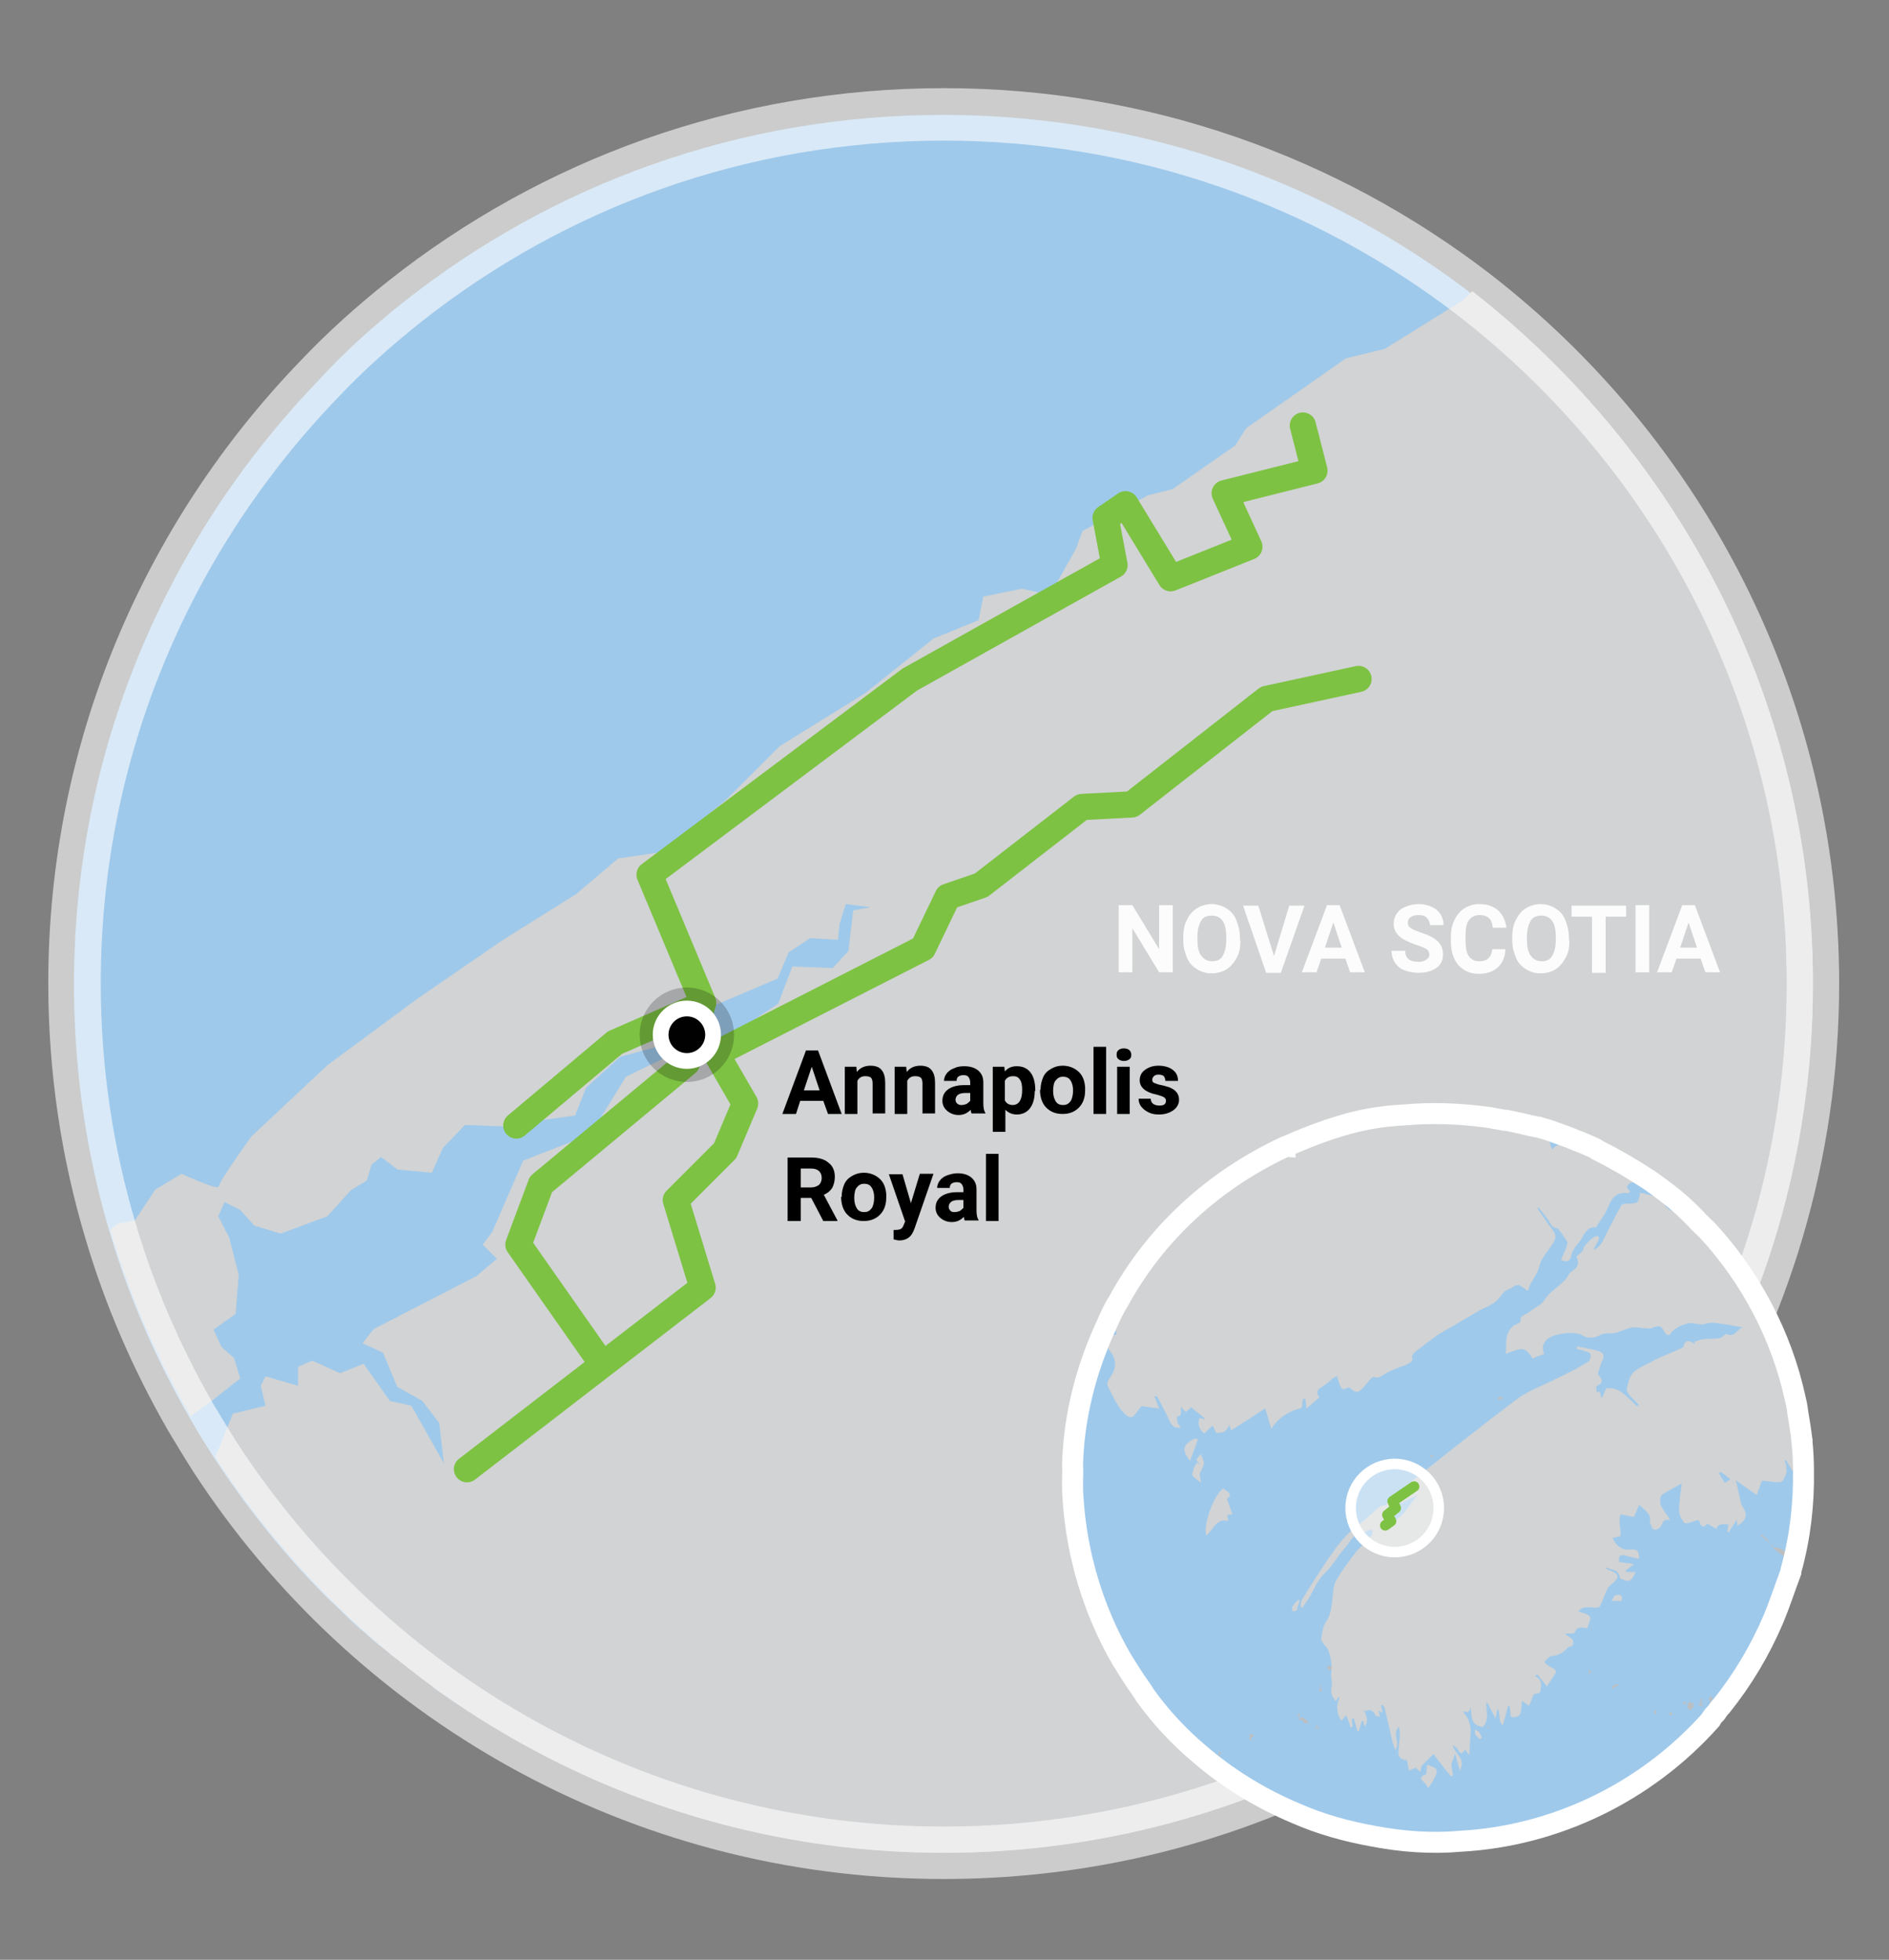 <?xml version="1.0" encoding="utf-8"?>
<!-- Generator: Adobe Illustrator 25.2.0, SVG Export Plug-In . SVG Version: 6.00 Build 0)  -->
<svg version="1.1" id="Layer_1" xmlns="http://www.w3.org/2000/svg" xmlns:xlink="http://www.w3.org/1999/xlink" x="0px" y="0px"
	 viewBox="0 0 360 373.5" enable-background="new 0 0 360 373.5" xml:space="preserve">
<rect x="0" y="0" width="360" height="373.5" fill="#808080" stroke="none"/>
<path fill="#9FC9EB" d="M345.5,187.5c0,65.1-37.6,121.4-92.3,148.5c-11.9,5.9-24.6,10.4-37.9,13.3c-11.5,2.5-23.3,3.8-35.5,3.8
	c-17.6,0-34.5-2.8-50.4-7.9c-10.2-3.2-19.9-7.4-29.2-12.5c-2.3-1.2-4.4-2.5-6.6-3.8c-0.9-0.6-2-1.2-2.9-1.8
	c-0.8-0.5-1.7-1.1-2.6-1.7c-0.2-0.1-0.4-0.3-0.6-0.4c-0.8-0.5-1.7-1.1-2.5-1.7l0,0c-0.9-0.6-1.9-1.2-2.7-2c0,0-0.1,0-0.1-0.1
	c-0.8-0.6-1.7-1.2-2.5-1.9c-0.2-0.2-0.4-0.3-0.6-0.5c-0.6-0.5-1.2-0.9-1.9-1.4c-0.6-0.5-1.3-1-2-1.5c-0.4-0.3-0.8-0.6-1.1-0.9
	c-0.6-0.5-1.2-1-1.9-1.5c-0.5-0.4-0.9-0.8-1.4-1.2c-0.3-0.2-0.6-0.5-0.9-0.8c-0.4-0.4-0.8-0.7-1.3-1.1c-1.1-1-2.2-2-3.2-3
	c-0.1-0.1-0.3-0.3-0.4-0.4c-0.5-0.5-1-1-1.5-1.4c-3.8-3.7-7.4-7.6-10.8-11.7c-9.7-11.6-17.9-24.6-24.2-38.6
	c-9.3-20.7-14.4-43.5-14.4-67.7c0-44.7,17.8-85.2,46.6-115.1c5-5.5,10.5-10.4,16.3-15c28.2-22.3,63.8-35.6,102.7-35.6
	C271.3,21.9,345.5,96.1,345.5,187.5z"/>
<path fill="#D1D3D4" d="M345.5,187.5c0,65.1-37.6,121.4-92.3,148.5c-11.9,5.9-24.6,10.4-37.9,13.3c-11.5,2.5-23.3,3.8-35.5,3.8
	c-58.1,0-109.3-30-138.8-75.4l3.4-8.3l6.2-1.5l-0.9-3.8l0.9-1.8l6.2,1.8v-3.6l2.7-1.2l5.3,2.4l4.5-1.8l5,7.1l4.1,0.9l6.2,11
	l-0.9-7.7l-3.2-4.2l-4.8-2.7l-2.7-6.5l-3.9-1.8l2.1-2.7l19.6-10.1l3.9-3.3l-2.7-2.7l1.8-2.4l5.9-13.6l12.8-5l6.8-11l6.8-3.3
	l11.5-3.5l10.7-7.1l2.7-7.1l7.7,0.3l3-3.3l0.9-7.7l3.3-0.6l-4.7-0.6l-1.2,3.8l-0.3,3l-5.3-0.3l-4.1,2.7l-2.1,5l-11.3,4.8l-6.5,1.5
	l-3.3,6.2l-8.9,2.4l-6.5,5.9l-2.1,5.3l-6.5,0.9l-6.2,1.2l-8.3-0.3l-4.2,4.4l-2.1,4.7l-6.5-0.6l-3.2-2.4l-1.8,1.5l-0.9,3l-3,1.8
	l-4.5,5l-8.9,3.3l-5-1.5l-2.7-3l-3-1.5l-1.2,2.7l2.1,4.1l1.8,7.1l-0.6,7.4l-4.2,3l1.5,3.3l2.4,2.1l1.2,3.9l-5.6,4.4l-3.9,2.8
	c-6.4-11.1-11.6-23-15.3-35.5l1.4-1.2l3.3-0.6l3.9-5.9l5-3c0,0,7.1,3.3,7.1,2.4c0-0.9,6.2-9.5,6.2-9.5l14.5-13.6l17.2-12.7l16-11
	l14.2-8.9l8-6.8l8.3-1.2l12.1-9.8l10.4-10.4l16.3-10.1l13-10.4l8.6-3.5l0.9-4.5l7.4-1.5l5.3,1.2l5-8.9l1.2-3.3l12.5-6.8l4.7-1.2
	l11.9-8.3l2.1-3.3l8-5.6l11-7.7l7.4-1.8l14.8-9.2l1.9-1.8C320.1,86.4,345.5,134,345.5,187.5z"/>
<path opacity="0.6" fill="none" stroke="#FFFFFF" stroke-width="10" stroke-miterlimit="10" enable-background="new    " d="
	M345.5,187.5c0,65.1-37.6,121.4-92.3,148.5c-11.9,5.9-24.6,10.4-37.9,13.3c-11.5,2.5-23.3,3.8-35.5,3.8c-58.1,0-109.3-30-138.8-75.4
	c-1.6-2.5-3.1-5-4.6-7.5c-6.4-11.1-11.6-23-15.3-35.5c-4.5-15-6.9-30.9-6.9-47.3c0-44.7,17.8-85.2,46.6-115.1
	c5.1-5.4,10.6-10.3,16.4-14.9c28.2-22.3,63.8-35.6,102.7-35.6c37.9,0,72.9,12.8,100.8,34.2C320.1,86.4,345.5,134,345.5,187.5z"/>
<g>
	
		<polyline fill="none" stroke="#7DC242" stroke-width="5" stroke-linecap="round" stroke-linejoin="round" stroke-miterlimit="10" points="
		89,280 133.9,245.4 128.8,228.7 138.2,219.3 142,210.3 136.5,200.8 175.9,180.7 180.6,170.9 187,168.7 206.2,153.8 215.7,153.3 
		241.4,133.2 258.9,129.4 	"/>
	
		<polyline fill="none" stroke="#7DC242" stroke-width="5" stroke-linecap="round" stroke-linejoin="round" stroke-miterlimit="10" points="
		113.8,258.6 98.8,237.2 103.1,225.7 130.9,202.6 133.9,191.4 117.2,198.7 98.4,214.5 	"/>
	
		<polyline fill="none" stroke="#7DC242" stroke-width="5" stroke-linecap="round" stroke-linejoin="round" stroke-miterlimit="10" points="
		134,191.1 123.8,166.7 173.4,129.5 212.4,107.7 210.7,98.7 214.5,96.1 223.1,110.2 238.1,104.2 233.4,94 250.5,89.7 248.3,81.1 	
		"/>
</g>
<path fill="#9FC9EB" d="M338.9,308c-15.1,35.8-56.3,52.7-92.2,37.6c-8.6-3.6-16-8.7-22.1-14.8c-19.7-19.6-26.8-50-15.3-77.3
	c13.4-31.9,47.7-48.7,80.4-41.2c1,0.2,2.1,0.5,3.1,0.8c2.1,0.5,4,1.3,6.1,2c0.4,0.2,0.6,0.3,1,0.4c0.5,0.2,0.9,0.4,1.4,0.6
	c2.1,0.9,4,1.8,6.1,2.9C339.1,235.8,353.1,274.3,338.9,308z"/>
<path fill="none" d="M208.2,306.2c-0.2-0.5,0.3-1.1,0.8-1.8c0.3,0.9,0.7,1.9,1.1,2.7c-0.2,0.1-0.4,0.2-0.6,0.2s-0.4-0.1-0.6-0.2
	c-0.4-0.1-0.6-0.4-0.6-0.8L208.2,306.2z"/>
<path id="path35_1_" fill-rule="evenodd" clip-rule="evenodd" fill="#BCBEC0" d="M323.5,251.5l0.3,0.1c0.1,0.1,0.4,0.3,0.5,0.3
	l0,0.2c-0.3-0.1-0.8,0-1,0l0-0.2l0.4-0.1l-0.2-0.2L323.5,251.5z"/>
<path id="path41_1_" fill-rule="evenodd" clip-rule="evenodd" fill="#BCBEC0" d="M323.7,258l-0.1-0.2c0.1-0.1,0.5-0.3,0.7-0.3
	l0.2,0.3L323.7,258z"/>
<path id="path79_1_" fill-rule="evenodd" clip-rule="evenodd" fill="#BCBEC0" d="M285.6,266.8l-0.1-0.3l0-0.1l0.4-0.2
	c0.1,0,0.4,0.1,0.5,0.2l-0.1,0.2L285.6,266.8z"/>
<path id="path89_1_" fill-rule="evenodd" clip-rule="evenodd" fill="#BCBEC0" d="M247.3,259.2l-0.1,0.2l-0.2,0.2
	c-0.3,0-0.5,0-0.8-0.1l0-0.2c0.2-0.2,0.5-0.2,0.7-0.2L247.3,259.2z"/>
<path id="path99_1_" fill-rule="evenodd" clip-rule="evenodd" fill="#BCBEC0" d="M272.6,277.7l-0.1-0.1l0.4-0.3l0.2,0.1l0.1,0.3
	C273.2,277.6,272.8,277.8,272.6,277.7z"/>
<path id="path133_1_" fill-rule="evenodd" clip-rule="evenodd" fill="#BCBEC0" d="M326,323.4l0.2,0l0.1,0.1l0,0.2l0.1,0.2l-0.2,0.1
	l0.1,0.4l0.1,0.2l0,0.5l-0.7-0.1l0-0.1l0.2,0l-0.1-0.3l0.2-0.4l0-0.2l-0.3,0l-0.1-0.1C325.7,323.7,325.8,323.4,326,323.4z"/>
<polygon id="polygon135_1_" fill-rule="evenodd" clip-rule="evenodd" fill="#BCBEC0" points="326.9,326.2 326.6,326 326.7,325.9 
	326.7,325.9 326.8,325.7 326.6,325.5 326.7,325.3 326.8,325.4 327.1,325.5 327.3,325.6 327.2,325.9 "/>
<path id="path137_1_" fill-rule="evenodd" clip-rule="evenodd" fill="#BCBEC0" d="M324.6,325.5c-0.1-0.1-0.2-0.4-0.2-0.5l-0.4,0.1
	l-0.2-0.2l-0.1-0.3l0.1-0.1l0.2,0.2l0.1-0.1c-0.1-0.1,0-0.5,0-0.8l0.1-0.1l0.2,0.2l0,0.2l-0.2,0.2c0.1,0.2,0.4,0.9,0.3,1.1
	L324.6,325.5z"/>
<polygon id="polygon139_1_" fill-rule="evenodd" clip-rule="evenodd" fill="#BCBEC0" points="320.7,324.8 320.8,324.6 320.8,324.5 
	321.1,324.3 321.3,324.4 321.3,324.9 321.1,324.7 320.9,324.8 "/>
<path id="path141_1_" fill-rule="evenodd" clip-rule="evenodd" fill="#BCBEC0" d="M322.1,326l-0.2-0.3l-0.2,0l-0.1-0.2l-0.1-0.1
	c0.2-0.1,0.2-0.8,0.3-1l0.3-0.1c0.1,0.2,0.4,0.3,0.6,0.3l0.1,0.1l0,0.1l-0.5,0.1l0.1,0.1c0.1-0.1,0.3,0,0.4,0.1l0,0.2
	C322.5,325.5,322.2,325.8,322.1,326z"/>
<path id="path143_1_" fill-rule="evenodd" clip-rule="evenodd" fill="#BCBEC0" d="M302.9,319l-0.1-0.7l0.2,0
	c0.1,0.1,0.2,0.4,0.1,0.6L302.9,319z"/>
<path id="path145_1_" fill-rule="evenodd" clip-rule="evenodd" fill="#BCBEC0" d="M308.9,321.3l-0.4-0.1c-0.2,0.1-0.6,0.4-0.9,0.4
	l-0.1,0.2l-0.2,0l0-0.6l0.1-0.1l0.2,0.3l0.3-0.4C308.3,321,308.6,321.2,308.9,321.3L308.9,321.3z"/>
<path id="path147_1_" fill-rule="evenodd" clip-rule="evenodd" fill="#BCBEC0" d="M318.1,326.8l0-0.2c0.1-0.1,0.3-0.3,0.5-0.2
	l0.1,0.1l0,0.3l-0.3,0.1L318.1,326.8z"/>
<polygon id="polygon149_1_" fill-rule="evenodd" clip-rule="evenodd" fill="#BCBEC0" points="315.2,326.7 315.2,326.6 315.3,326.4 
	315.4,325.9 315.5,325.8 315.7,326.4 "/>
<polygon id="polygon151_1_" fill-rule="evenodd" clip-rule="evenodd" fill="#BCBEC0" points="290,320.6 290.2,320.4 290.4,320.5 
	290.7,321.1 290.5,321.2 290.3,321 290.1,321 "/>
<path id="path153_1_" fill-rule="evenodd" clip-rule="evenodd" fill="#BCBEC0" d="M289.8,321.1l0.2,0.4l-0.3,0.1l-0.1,0.3l-0.1,0
	l0.2-0.5c-0.1-0.4-0.5-0.9-0.7-1.1l0-0.1l0.3,0.1l0.2-0.1l-0.1-0.3l-0.3-0.1l-0.1-0.5c0-0.1,0.3-0.3,0.4-0.3l0.1,0
	c0.1,0.3,0.4,0.6,0.5,0.8l0,0.5l-0.2,0l0,0.1l0.1,0.2C289.9,320.7,289.9,320.9,289.8,321.1z"/>
<path id="path155_1_" fill-rule="evenodd" clip-rule="evenodd" fill="#BCBEC0" d="M261.3,311.9l0-0.4l0-0.1c0.1,0.1,0.2,0.2,0.3,0.2
	l0,0.2l-0.1,0.1L261.3,311.9z"/>
<path id="path157_1_" fill-rule="evenodd" clip-rule="evenodd" fill="#BCBEC0" d="M259.7,313.2l-0.1-0.2c0.1-0.1,0.4-0.2,0.5-0.1
	l0.2,0.3L259.7,313.2z"/>
<polygon id="polygon159_1_" fill-rule="evenodd" clip-rule="evenodd" fill="#BCBEC0" points="258.6,312.8 258.6,312.6 258.7,312.5 
	258.8,312.1 258.9,312 259,312.4 258.8,312.7 "/>
<polygon id="polygon161_1_" fill-rule="evenodd" clip-rule="evenodd" fill="#BCBEC0" points="256.7,312.8 256.8,312.5 256.8,312.4 
	257.4,312.7 257.3,313 257.2,313 "/>
<polygon id="polygon163_1_" fill-rule="evenodd" clip-rule="evenodd" fill="#BCBEC0" points="273,321.9 272.6,321.7 272.6,321.5 
	272.8,321.4 273.2,321.6 273.1,321.8 "/>
<polygon id="polygon165_1_" fill-rule="evenodd" clip-rule="evenodd" fill="#BCBEC0" points="262.1,318 261.6,317.7 262.2,317.6 
	262.4,317.7 262.4,317.9 "/>
<path id="path167_1_" fill-rule="evenodd" clip-rule="evenodd" fill="#BCBEC0" d="M256.2,315.9l-0.1-0.1c0.1-0.2,0.1-0.6,0.1-0.8
	l0.2,0l0.2,0.1l0,0.4l-0.3,0.1l-0.1,0.2L256.2,315.9z"/>
<polygon id="polygon169_1_" fill-rule="evenodd" clip-rule="evenodd" fill="#BCBEC0" points="277,325.3 276.9,325 276.9,324.9 
	277.4,324.8 277.5,324.9 277.4,325.3 "/>
<polygon id="polygon171_1_" fill-rule="evenodd" clip-rule="evenodd" fill="#BCBEC0" points="277.2,325.8 277.6,325.6 277.6,325.4 
	277.8,325.5 277.9,325.7 277.8,325.9 277.5,326.1 "/>
<path id="path173_1_" fill-rule="evenodd" clip-rule="evenodd" fill="#BCBEC0" d="M254.7,316.2l0-0.3l0.1-0.1l0.1,0.2
	c0,0.2-0.2,0.7-0.5,0.8l-0.1,0l0.1-0.2L254.7,316.2z"/>
<path id="path175_1_" fill-rule="evenodd" clip-rule="evenodd" fill="#BCBEC0" d="M255,316.4l0.2,0l-0.1,0.2l-0.2,0.3l-0.2-0.1
	C254.8,316.8,254.9,316.5,255,316.4z"/>
<polygon id="polygon177_1_" fill-rule="evenodd" clip-rule="evenodd" fill="#BCBEC0" points="260.2,319.4 259.8,319.1 259.6,318.8 
	259.8,318.1 260.2,317.7 260.9,317.4 261.1,317.5 261.3,317.8 261.1,318.1 260.9,318.4 260.4,318.5 260.3,318.6 260.2,318.8 
	260.4,319.1 260.3,319.3 "/>
<polygon id="polygon179_1_" fill-rule="evenodd" clip-rule="evenodd" fill="#BCBEC0" points="275.8,326 275.7,325.9 276,325.1 
	276.2,325 276.5,325.1 276.6,325.3 276.3,325.4 276.3,325.7 276.1,325.8 "/>
<path id="path181_1_" fill-rule="evenodd" clip-rule="evenodd" fill="#BCBEC0" d="M283.6,329.2l-0.1-0.1l0-0.1l0.1-0.1l0.1,0
	c0,0.1,0,0.2,0.1,0.3l0,0.1C283.7,329.4,283.5,329.3,283.6,329.2z"/>
<path id="path183_1_" fill-rule="evenodd" clip-rule="evenodd" fill="#BCBEC0" d="M262.8,320.6l-0.1-0.2l0.5-0.2l0.3,0.3l-0.1,0.1
	C263.2,320.5,262.9,320.5,262.8,320.6z"/>
<path id="path185_1_" fill-rule="evenodd" clip-rule="evenodd" fill="#BCBEC0" d="M254.6,317.6c0,0.1-0.3,0.5-0.5,0.6l-0.1,0l0-0.2
	l0.2-0.3L254.6,317.6L254.6,317.6z"/>
<path id="path187_1_" fill-rule="evenodd" clip-rule="evenodd" fill="#BCBEC0" d="M253.1,317.4c0.2,0.1,0.5,0.1,0.6,0.3l0.2,0.3
	l-0.2,0.1l-0.1,0l-0.4,0.2c-0.1-0.1-0.2-0.4-0.3-0.4L253.1,317.4z"/>
<path id="path189_1_" fill-rule="evenodd" clip-rule="evenodd" fill="#BCBEC0" d="M254.7,320.5l0-0.2l0.2-0.1c0.3,0,0.7,0.1,1,0.2
	l0.1,0.3l0.3,0.2l-0.1,0.3c0.1,0.1,0.3,0.5,0.4,0.5l0.1,0.1l-0.1,0.2l-0.2-0.1c-0.4-0.4-0.8-0.9-1.3-1.2
	C255.2,320.8,254.8,320.6,254.7,320.5z"/>
<path id="path191_1_" fill-rule="evenodd" clip-rule="evenodd" fill="#BCBEC0" d="M255.9,323.3l0.4,0.2l0.1,0.3l-0.1,0.2l-0.2,0
	c-0.1,0-0.3-0.3-0.3-0.5L255.9,323.3z"/>
<path id="path193_1_" fill-rule="evenodd" clip-rule="evenodd" fill="#BCBEC0" d="M251.4,322.1l0.3-0.5l-0.2-0.5l0.1-0.1l0.2,0.2
	c-0.1,0.2,0,0.6,0.1,0.8c0,0.1-0.2,0.3-0.3,0.4C251.5,322.3,251.4,322.2,251.4,322.1z"/>
<path id="path195_1_" fill-rule="evenodd" clip-rule="evenodd" fill="#BCBEC0" d="M256.1,326.5l-0.2-0.7l0.2-0.1l0.2,0l0.2,0.4
	c0.2,0,0.5,0.2,0.6,0.4l-0.1,0.2l-0.3,0l-0.3,0.1L256.1,326.5z"/>
<path id="path199_1_" fill-rule="evenodd" clip-rule="evenodd" fill="#BCBEC0" d="M247.6,327.2l-0.3-0.4c0-0.1,0.3-0.3,0.4-0.3
	l0,0.5L247.6,327.2z"/>
<path id="path203_1_" fill-rule="evenodd" clip-rule="evenodd" fill="#BCBEC0" d="M248.8,328.5l0-0.2l-0.3,0l-0.2-0.4l-0.7-0.2
	l-0.1-0.3l0.6-0.1c0.3,0.1,1.1,0.6,1.2,0.8l0,0.2L248.8,328.5z"/>
<polygon id="polygon205_1_" fill-rule="evenodd" clip-rule="evenodd" fill="#BCBEC0" points="250.7,329.4 250.7,329.3 251,328.8 
	251.1,328.9 251.3,329.4 251.1,329.4 "/>
<polygon id="polygon207_1_" fill-rule="evenodd" clip-rule="evenodd" fill="#BCBEC0" points="238.3,330.5 238.7,330.5 238.9,331 
	238.5,331.1 238.4,331.3 238.6,331.5 238.4,331.7 238,331.3 238.2,331.1 238.3,331 238.2,330.8 238.1,330.5 "/>
<path id="path209_1_" fill-rule="evenodd" clip-rule="evenodd" fill="#BCBEC0" d="M232.3,334.7c-0.1-0.1-0.1-0.5,0-0.7l0.2-0.1
	l0.3-0.1C232.6,334,232.6,334.4,232.3,334.7z"/>
<path id="path293_1_" fill-rule="evenodd" clip-rule="evenodd" fill="#BCBEC0" d="M290.1,215.3c0-0.1,0.2-0.4,0.3-0.5h0.3l0.5,0.7
	l-0.1,0.1c-0.2,0-0.5-0.4-0.7-0.5L290.1,215.3z"/>
<path fill="none" d="M329.9,324.7l0.1,0.4l-0.1,0.1l-0.2-0.1l-0.1,0.1l0,0.3l-0.2,0.1l-0.1,0c-0.1-0.1-0.2-0.4-0.1-0.5l0.1-0.2
	l-0.1-0.4l0.1-0.1l0.2,0.2L329.9,324.7z"/>
<path fill="none" d="M349.9,269.7l0-0.3l0.3-0.2l0.1,0.1l-0.1,0.3l0.1,0l0.4-0.1c0.1,0.2,0.1,0.5,0.2,0.6l-0.1,0.1l-0.1-0.3l-0.2,0
	L349.9,269.7z"/>
<path fill="none" d="M329.8,324c-0.1,0-0.5-0.1-0.5,0l-0.4,0.6l-0.2,0l0-0.7c0-0.1,0.2-0.2,0.3-0.3l0.1-0.1l0.3,0
	c0.3-0.1,0.5-0.3,0.7-0.4c0,0.2,0.1,0.7-0.1,0.9l-0.1,0L329.8,324z"/>
<path fill="#BCBEC0" d="M336.3,292.9c0.4,0.3,0.7,0.7,0.9,1.1l-1.8-1.5c0.2,0,0.4,0.1,0.6,0.1C336,292.8,336.2,292.9,336.3,292.9z"
	/>
<path fill="#BCBEC0" d="M337.3,294.2l0.7,0.5c-0.1,0-0.2,0-0.3,0C337.5,294.5,337.3,294.3,337.3,294.2z"/>
<path fill="#BCBEC0" d="M341.8,298.1l-4-3.2c0.2,0,0.3,0,0.5,0c0.2,0,1,0.2,1.2,0.3c0.3,0.1,0.7,0.5,0.8,0.7
	c0.1,0.1,0.1,0.3,0.2,0.3c0.1,0.1,0.1,0.2,0.2,0.2c0.1,0.1,0.1,0.2,0.2,0.3c0.1,0.1,0.2,0.2,0.3,0.3c0.1,0.1,0.1,0.3,0.2,0.3
	l0.3,0.1c0,0,0,0,0.1,0C341.9,297.6,341.8,297.8,341.8,298.1z"/>
<g>
	<g>
		
			<circle opacity="0.21" fill="#FFFFFF" stroke="#010101" stroke-width="8" stroke-miterlimit="10" enable-background="new    " cx="130.9" cy="197.2" r="5"/>
	</g>
	<circle fill="#010101" stroke="#FFFFFF" stroke-width="3" stroke-miterlimit="10" cx="130.9" cy="197.2" r="5"/>
</g>
<g>
	<path d="M156.9,209.8h-4.4l-0.8,2.5h-2.6l4.5-12.1h2.3l4.5,12.1h-2.6L156.9,209.8z M153.2,207.8h3l-1.5-4.5L153.2,207.8z"/>
	<path d="M163.2,203.3l0.1,1c0.6-0.8,1.5-1.2,2.6-1.2c1,0,1.7,0.3,2.1,0.8c0.5,0.6,0.7,1.4,0.7,2.5v5.8h-2.4v-5.7
		c0-0.5-0.1-0.9-0.3-1.1s-0.6-0.3-1.1-0.3c-0.7,0-1.2,0.3-1.5,0.9v6.3h-2.4v-9H163.2z"/>
	<path d="M172.7,203.3l0.1,1c0.6-0.8,1.5-1.2,2.6-1.2c1,0,1.7,0.3,2.1,0.8c0.5,0.6,0.7,1.4,0.7,2.5v5.8h-2.4v-5.7
		c0-0.5-0.1-0.9-0.3-1.1s-0.6-0.3-1.1-0.3c-0.7,0-1.2,0.3-1.5,0.9v6.3h-2.4v-9H172.7z"/>
	<path d="M185.2,212.3c-0.1-0.2-0.2-0.5-0.2-0.8c-0.6,0.6-1.3,1-2.3,1c-0.9,0-1.6-0.3-2.2-0.8c-0.6-0.5-0.9-1.2-0.9-1.9
		c0-1,0.4-1.7,1.1-2.2c0.7-0.5,1.7-0.8,3.1-0.8h1.1v-0.5c0-0.4-0.1-0.7-0.3-1s-0.5-0.4-1-0.4c-0.4,0-0.7,0.1-1,0.3
		c-0.2,0.2-0.3,0.5-0.3,0.8h-2.4c0-0.5,0.2-1,0.5-1.4c0.3-0.4,0.8-0.8,1.4-1c0.6-0.3,1.2-0.4,2-0.4c1.1,0,2,0.3,2.6,0.8
		c0.7,0.6,1,1.3,1,2.3v3.9c0,0.9,0.1,1.5,0.4,1.9v0.1H185.2z M183.2,210.6c0.4,0,0.7-0.1,1-0.2c0.3-0.2,0.5-0.4,0.7-0.6v-1.5H184
		c-1.2,0-1.8,0.4-1.9,1.2l0,0.1c0,0.3,0.1,0.5,0.3,0.7C182.6,210.5,182.9,210.6,183.2,210.6z"/>
	<path d="M197.2,207.9c0,1.4-0.3,2.5-0.9,3.3c-0.6,0.8-1.5,1.2-2.5,1.2c-0.9,0-1.6-0.3-2.2-0.9v4.2h-2.4v-12.4h2.2l0.1,0.9
		c0.6-0.7,1.3-1,2.3-1c1.1,0,2,0.4,2.6,1.2c0.6,0.8,0.9,1.9,0.9,3.4V207.9z M194.8,207.7c0-0.8-0.1-1.5-0.4-1.9
		c-0.3-0.5-0.7-0.7-1.3-0.7c-0.8,0-1.3,0.3-1.6,0.9v3.7c0.3,0.6,0.8,0.9,1.6,0.9C194.2,210.5,194.8,209.6,194.8,207.7z"/>
	<path d="M198.3,207.7c0-0.9,0.2-1.7,0.5-2.4s0.8-1.2,1.5-1.6s1.4-0.6,2.2-0.6c1.2,0,2.2,0.4,3,1.1c0.8,0.7,1.2,1.7,1.3,3l0,0.6
		c0,1.4-0.4,2.5-1.2,3.3c-0.8,0.8-1.8,1.2-3.1,1.2s-2.3-0.4-3.1-1.2c-0.8-0.8-1.2-2-1.2-3.4V207.7z M200.7,207.9
		c0,0.9,0.2,1.5,0.5,2c0.3,0.5,0.8,0.7,1.4,0.7c0.6,0,1-0.2,1.4-0.7c0.3-0.4,0.5-1.2,0.5-2.1c0-0.8-0.2-1.5-0.5-1.9
		c-0.3-0.5-0.8-0.7-1.4-0.7c-0.6,0-1,0.2-1.4,0.7C200.9,206.2,200.7,206.9,200.7,207.9z"/>
	<path d="M210.8,212.3h-2.4v-12.8h2.4V212.3z"/>
	<path d="M212.8,201c0-0.4,0.1-0.7,0.4-0.9c0.2-0.2,0.6-0.3,1-0.3c0.4,0,0.7,0.1,1,0.3c0.2,0.2,0.4,0.5,0.4,0.9
		c0,0.4-0.1,0.7-0.4,0.9s-0.6,0.3-1,0.3c-0.4,0-0.7-0.1-1-0.3S212.8,201.4,212.8,201z M215.3,212.3h-2.4v-9h2.4V212.3z"/>
	<path d="M222.2,209.8c0-0.3-0.1-0.5-0.4-0.7c-0.3-0.2-0.8-0.3-1.4-0.5c-2.1-0.4-3.2-1.4-3.2-2.7c0-0.8,0.3-1.5,1-2s1.5-0.8,2.6-0.8
		c1.1,0,2.1,0.3,2.7,0.8c0.7,0.5,1,1.2,1,2.1h-2.4c0-0.3-0.1-0.6-0.3-0.9c-0.2-0.2-0.6-0.3-1-0.3c-0.4,0-0.7,0.1-0.9,0.3
		s-0.3,0.4-0.3,0.7c0,0.3,0.1,0.5,0.4,0.6s0.7,0.3,1.3,0.4c0.6,0.1,1.1,0.3,1.5,0.4c1.3,0.5,1.9,1.3,1.9,2.4c0,0.8-0.4,1.5-1.1,2
		c-0.7,0.5-1.6,0.8-2.7,0.8c-0.8,0-1.4-0.1-2-0.4c-0.6-0.3-1-0.6-1.4-1.1s-0.5-1-0.5-1.5h2.3c0,0.4,0.2,0.8,0.5,1
		c0.3,0.2,0.7,0.3,1.2,0.3c0.5,0,0.8-0.1,1-0.3C222.1,210.3,222.2,210.1,222.2,209.8z"/>
	<path d="M154.6,228.3h-2v4.4h-2.5v-12.1h4.5c1.4,0,2.5,0.3,3.3,1c0.8,0.6,1.2,1.5,1.2,2.7c0,0.8-0.2,1.5-0.5,2.1
		c-0.4,0.6-0.9,1-1.6,1.3l2.6,4.9v0.1h-2.7L154.6,228.3z M152.6,226.3h2c0.6,0,1.1-0.2,1.5-0.5c0.3-0.3,0.5-0.8,0.5-1.3
		c0-0.6-0.2-1-0.5-1.3c-0.3-0.3-0.8-0.5-1.5-0.5h-2V226.3z"/>
	<path d="M160.4,228.1c0-0.9,0.2-1.7,0.5-2.4s0.8-1.2,1.5-1.6s1.4-0.6,2.2-0.6c1.2,0,2.2,0.4,3,1.1c0.8,0.7,1.2,1.7,1.3,3l0,0.6
		c0,1.4-0.4,2.5-1.2,3.3s-1.8,1.2-3.1,1.2s-2.3-0.4-3.1-1.2c-0.8-0.8-1.2-2-1.2-3.4V228.1z M162.8,228.3c0,0.9,0.2,1.5,0.5,2
		c0.3,0.5,0.8,0.7,1.4,0.7c0.6,0,1-0.2,1.4-0.7c0.3-0.4,0.5-1.2,0.5-2.1c0-0.8-0.2-1.5-0.5-1.9c-0.3-0.5-0.8-0.7-1.4-0.7
		c-0.6,0-1,0.2-1.4,0.7C163,226.6,162.8,227.3,162.8,228.3z"/>
	<path d="M173.6,229.3l1.7-5.6h2.6l-3.6,10.4l-0.2,0.5c-0.5,1.2-1.4,1.8-2.7,1.8c-0.3,0-0.7-0.1-1.1-0.2v-1.8l0.4,0
		c0.5,0,0.8-0.1,1-0.2c0.2-0.1,0.4-0.4,0.5-0.7l0.3-0.7l-3.1-9h2.6L173.6,229.3z"/>
	<path d="M183.9,232.7c-0.1-0.2-0.2-0.5-0.2-0.8c-0.6,0.6-1.3,1-2.3,1c-0.9,0-1.6-0.3-2.2-0.8c-0.6-0.5-0.9-1.2-0.9-1.9
		c0-1,0.4-1.7,1.1-2.2c0.7-0.5,1.7-0.8,3.1-0.8h1.1v-0.5c0-0.4-0.1-0.7-0.3-1s-0.5-0.4-1-0.4c-0.4,0-0.7,0.1-1,0.3
		c-0.2,0.2-0.3,0.5-0.3,0.8h-2.4c0-0.5,0.2-1,0.5-1.4c0.3-0.4,0.8-0.8,1.4-1s1.2-0.4,2-0.4c1.1,0,2,0.3,2.6,0.8c0.7,0.6,1,1.3,1,2.3
		v3.9c0,0.9,0.1,1.5,0.4,1.9v0.1H183.9z M181.9,231c0.4,0,0.7-0.1,1-0.2c0.3-0.2,0.5-0.4,0.7-0.6v-1.5h-0.9c-1.2,0-1.8,0.4-1.9,1.2
		l0,0.1c0,0.3,0.1,0.5,0.3,0.7C181.2,230.9,181.5,231,181.9,231z"/>
	<path d="M190.3,232.7h-2.4v-12.8h2.4V232.7z"/>
</g>
<g>
	<path fill="#D1D3D4" d="M310,226.2c0.2,0.3,0.4,0.6,0.7,0.9c-0.2,0.1-0.3,0.3-0.4,0.3c-2.2-0.3-3.2,0.9-3.9,2.8
		c-0.5,1.3-1.5,2.4-2.2,3.7c-1.2-0.1-1.9,0.4-2.8,2.2c-0.4,0.7-1,1.2-1.4,1.9c-0.3,0.4-0.5,0.9-0.6,1.4c-0.1,0.9-0.8,1.3-1.9,0.7
		c0.4-1,0.9-2,1.2-3c0.1-0.3-0.1-0.7-0.3-0.9c-0.4-0.6-0.8-1.2-1.3-1.8c-0.1-0.1-0.1-0.3-0.2-0.3c-1.2,0-1.4-1-1.9-1.7
		c-0.6-0.8-1.2-1.5-1.8-2.3c-0.1,0.1-0.2,0.1-0.2,0.2c1,1.4,1.9,2.8,2.9,4.1c0.7,0.9,0.7,1.6,0.1,2.5c-0.9,1.4-2.2,2.8-2.6,4.3
		c-0.4,1.8-1.7,2.9-2.1,4.5c-0.1,0.2-0.2,0.3-0.2,0.3c-0.6-0.4-1.2-1-1.8-1.1c-0.6,0-1.2,0.6-1.8,0.8c-1.1,0.4-1.5,1.5-2.3,2.2
		c-1,0.9-2.3,1.3-3.5,2c-2.4,1.4-4.8,2.8-7.2,4.2c-0.2,0.1-0.3,0.2-0.5,0.3c-1.5,1.1-3,2.2-4.5,3.4c-0.2,0.2-0.5,0.7-0.4,0.9
		c0.3,0.9-0.5,1-0.9,1.3c-1.4,0.6-2.9,1-4.2,1.8c-0.8,0.5-1.3,1-2.2,0.6c-0.1,0-0.5,0.2-0.6,0.4c-0.4,0.4-0.7,0.9-1.1,1.3
		c-1.3,1.5-1.6,1.5-3,0.3c-1.2,0.4-1.4,1.1-2.3-2.1c-0.3,0.1-0.6,0.2-0.8,0.4c-0.6,0.5-1.2,1.1-1.9,1.5c-0.8,0.5-1.6,1-0.6,2.1
		c-0.9,0.7-1.6,1.4-2.5,2.1c-0.1-0.8-0.2-1.3-0.2-1.8c-0.2,0-0.3,0-0.5,0c-0.1,0.5-0.1,1-0.2,1.7c-2.2,0.6-4.3,1.6-5.8,4
		c-0.5-1.5-0.8-2.7-1.2-3.9c-2.1,1.4-4.2,2.8-6.5,4.2c-0.1-0.4-0.2-0.7-0.3-1c-0.3,0.5-0.6,1-0.9,1.2c-0.4,0.3-1,0.2-1.6,0.3
		c-0.2-0.4-0.4-0.8-0.7-1.4c-0.6,0.5-1.1,1-1.6,1.5c-1-0.8-1.3-1.7-0.9-3c0.3,0.1,0.6,0.2,0.9,0.3c0-0.1,0.1-0.1,0.1-0.2
		c-0.9-0.7-1.7-1.4-2.6-2.1c-0.3,0.3-0.6,0.6-1,0.9c-0.4-0.4-0.6-0.6-0.9-1c-0.2,0.7,0.4,1.7-0.8,1.9c0,0,0,0.7,0.1,1.1
		c0.1,0.3,0.4,0.6,0.6,1c-1.2,0.1-1.7-0.4-2.1-1.3c-0.7-1.5-1.5-3-2.3-4.5c-0.1-0.2-0.3-0.2-0.6-0.2c0.3,0.7,0.5,1.4,0.9,2.3
		c-1.2-0.1-2.3-0.3-3.4-0.4c-0.4,0.6-1,1.3-1.6,2c-0.1,0.1-0.7,0.1-0.9,0c-2-1.5-2.8-3.8-3.9-5.9c-0.2-0.3,0.1-1.1,0.4-1.5
		c1.3-1.8,1.4-3.5-0.1-5.3c-0.5-0.6-0.8-1.4-1.3-2.2c0.8-0.3,1.6-0.5,2.7-0.8c-0.3-1.2-0.6-2.4-1-3.5c0-0.1-0.1-0.1-0.2-0.2
		c0.4-0.9,0.9-1.8,1.4-2.6c7.2-13.3,18.5-23.3,31.5-29.4c0.1-0.1,0.1-0.1,0.3-0.1c0-0.1,0.1-0.1,0.2-0.1c0.6-0.3,1.2-0.5,1.6-0.7
		c2.8-1.2,5.7-2.3,8.7-3.2c3.9-1.2,7.9-1.9,12-2.1c5.5-0.5,11-0.3,16.6,0.5c0.9,0.2,1.8,0.3,2.7,0.5c0.1,0,0.2,0,0.3,0
		c1.7,0.3,3.3,0.7,5,1.1l0.1,0c0.4,0.1,0.8,0.2,1.1,0.2c1,0.3,2.1,0.6,3.1,1c-1.3,0.9-0.9,2.1-0.4,3.4c1.1-1.5,2.7-0.9,4.1-0.9
		c0.8,0,1.6,0.2,2.3,0c0.1,0,0.1,0,0.2,0c0.7,0.3,1.5,0.6,2,1c3.2,1.6,6.3,3.4,9.2,5.3c0.2,0.1,0.3,0.2,0.5,0.3
		c-1.1,0.2-2.1,0.4-3.2,0.6C310.5,225.4,310.3,225.9,310,226.2z"/>
	<path fill="#D1D3D4" d="M343.1,274.6c0-0.1-0.1-0.1,0-0.2c-0.2-1.7-0.5-3.6-0.8-5.3c-0.1-1-0.3-1.9-0.5-2.7
		c-2.6-11.8-8.4-22.8-16.7-31.9c-0.8-0.8-1.5-1.6-2.3-2.3c0,0.1,0,0.2,0,0.4c-0.8-0.3-1.6-0.4-2.2-0.8c-1.4-0.9-3.3-1.1-3.7-3.1
		c0-0.2-0.3-0.3-0.5-0.4c-1.3-0.4-2.5-0.7-3.8-1c-0.4,2-0.4,2-2.3,2.1c-0.4,0-1.2,0-1.3,0.3c-1.1,1.9-2,3.8-3,5.7
		c-0.5,1.1-1,2.3-2.3,2.8c0.2-0.6,0.5-1.1,0.8-1.6c0.3-0.5,0.3-1.2-0.3-1c-0.8,0.3-1.5,1-2.1,1.7c-0.3,0.3-0.3,0.9-0.6,1.2
		c-0.3,0.4-0.8,0.7-1.1,1c0.6,1.2,0.4,1.9-0.7,2.7c-0.3,0.2-0.7,0.5-0.8,0.8c-1.1,2-3.4,2.8-4.6,4.8c-0.6,1-1.9,1.4-2.8,2.2
		c-0.6,0.6-2,0.6-1.7,1.9c0,0.1-0.3,0.2-0.5,0.3c-0.3,0.2-0.6,0.3-0.9,0.5c-1.7,1.4-1.3,3.4-1.4,5.3c3.5-1.3,3.5-1.3,5.1,0.9
		c0.7-0.3,1.4-0.6,2.2-0.9c-0.5-1.1-0.3-2,0.6-2.8c1.3-1.1,5.3-1.6,6.7-0.7c1.2,0.8,2.5,0.4,3.4-0.1c0.7-0.3,1.1-0.3,1.8-0.3
		c0.5,0,1,0,1.5-0.2c0.9-0.3,1.8-0.7,2.7-0.9c0.6-0.1,1.2,0,1.8,0.1c0.7,0,1.5,0.2,2,0c1.4-0.6,1.8-0.5,2.5,0.9
		c0.1,0.2,0.5,0.4,0.7,0.5c0.1,0,0.4-0.3,0.5-0.5c0.5-0.9,3.1-2.1,4.2-1.8c0.6,0.1,1.2,0.2,1.8,0.2c0.7-0.1,1.4-0.4,2.1-0.3
		c2,0.2,4,0.6,5.7,0.9c-1.1-0.1-1.7,2.2-3.3,1.2c-0.5,0.3-0.8,0.7-1.2,0.8c-1,0.2-2,0.1-3,0.2c-0.7,0.1-1.3,0.3-1.9,0.5
		c0,0.1,0.1,0.3,0.1,0.4c-1-0.6-1.9-0.9-2.2,0.6c0,0.1-0.3,0.2-0.5,0.3c-1.9,0.9-4,1.6-5.7,2.6c-1.5,0.9-3.6,1.3-4.2,3.6
		c-0.4,1.5-0.7,1.8,0.4,3c0.5,0.5,1,1,1.5,1.5c-0.1,0.1-0.2,0.2-0.3,0.3c-1.8-1.5-3.2-3.8-5.9-3.4l-0.8,1.8c-0.5-0.4,0-1.6-1-1
		c0-0.4-0.1-0.8-0.1-1.2c1.3-0.6,1.4-1.1,0.3-2.3c0.3-0.8,0.4-1.7,0.8-2.4c0.5-1,0.4-1.7-0.6-2c-1.3-0.4-2.7-0.6-4.1-0.9
		c0,0.2-0.1,0.3-0.1,0.5c0.5,0.1,1,0.2,1.5,0.4c0.4,0.1,1.1,0.3,1.1,0.6c0.1,0.5-0.1,1.2-0.4,1.4c-1.9,1.2-3.9,2.2-6,3.2
		c-2.5,1.3-5.2,2.2-7.4,3.8c-7.9,5.9-15.6,12.1-23.3,18.2c-0.7,0.6-1.3,1.4-2,2.2c-0.2,0-0.7,0-1,0.2c-1.5,1.2-2.8,2.6-4.4,3.7
		c-1.8,1.4-3.4,3.3-4.7,5.2c-2.1,2.9-3.9,5.9-5.8,8.9c-0.2,0.4-0.2,0.9-0.2,1.4c0.1,0,0.2,0.1,0.3,0.1c0.2-0.3,0.4-0.6,0.6-0.9
		c1.4-1.7,1.9-4,3.6-5.6c1.5-1.4,2.5-3.3,3.9-4.9c1.1-1.2,1.8-3.2,4-3c0.1,0,0.2-0.3,0.3-0.3c0.3-0.1,0.6-0.1,0.9-0.2
		c0,0.4,0.1,0.9-0.1,1.1c-0.9,1.1-2.1,2.1-3,3.2c-1.3,1.7-2.6,3.4-3.7,5.3c-0.5,0.8-0.6,1.9-0.7,2.8c-0.2,1.8-0.2,3.6-1.3,5.2
		c-0.6,0.8-0.7,2-0.9,3.1c-0.1,0.3,0.2,0.7,0.4,1c0.2,0.4,0.6,0.6,0.8,1c0.6,1.4,0.9,2.9,0.7,4.5c-0.1,0.9,0.2,1.8,0.1,2.6
		c-0.3,1.2,0,2.1,0.8,2.9c0.1-0.2,0.3-0.5,0.4-0.7c0.1,0,0.2,0,0.3,0c-0.7,1.5-0.6,2.9,0.3,4.4c0.4-0.4,0.7-0.7,1-1
		c0.3,0.8,0.5,1.5,0.8,2.3c0.1,0,0.2-0.1,0.4-0.1c-0.1-0.5-0.1-1-0.2-1.5c0.1-0.1,0.3-0.1,0.4-0.2c0.2,0.9,0.5,1.7,0.7,2.6
		c0.1,0,0.2-0.1,0.3-0.1c0.2-0.7,0.3-1.3,0.5-1.9c0.1,0,0.2,0,0.3,0c0.1,0.3,0.2,0.7,0.3,1.1c0.8-1.2,0.3-2.2-0.2-3.2
		c0.2,0.1,0.3,0.3,0.4,0.2c1-0.5,1.5,0.1,1.9,0.9c0.1,0.1,0.5,0.1,0.8,0.1c-0.1-0.4-0.2-0.7-0.3-1.1c0.3,0.2,0.6,0.3,0.8,0.5
		c-0.1-0.6-0.2-1.1-0.3-1.5c0.1,0,0.2-0.1,0.3-0.1c0.1,0.2,0.4,0.5,0.4,0.7c0.5,2.1,1,4.3,1.5,6.4c0.1,0.4,0.3,0.9,0.5,1.5
		c1.1-1.5-0.7-3,0.7-4.4c0.1,0.6,0.2,1,0.2,1.4c-0.1,1.1-0.2,2.2-0.3,3.3c-0.1,1,0.6,1.7,1.6,1.6c0.1,0.6,0.3,1.3,0.4,2
		c0.5-0.2,0.9-0.3,1.3-0.5c0.3,0.2,0.6,0.5,0.9,0.8c0.1-0.5,0.1-0.9,0.2-1.1c0.7-0.8,1.6-1.6,2.3-2.3c1,1.3,2.1,2.8,3.3,4.2
		c0.1,0,0.3-0.1,0.4-0.1c-0.1-0.7-0.2-1.4-0.3-2.2c0.2-0.5,0.4-1.1,0.7-2c0.3,1.1,0.6,2,0.9,3.2c1.3-2.3-1.1-3.2-1.3-4.8
		c0.4,0.2,0.8,0.5,0.9,0.8c0.5,1,0.9,0.9,1.4,0c0.3,0.4,0.6,0.8,0.8,1.1c0.1-1.6,0.2-3.1,0.3-4.6c0-0.7-0.2-1.4-0.4-2
		c-0.2-0.6-0.7-1.1-1.1-1.8c1,0.4,1.3,0.1,1.5-0.8c0.2,1.7-0.1,3.6,2.3,3.8c1.4-1.4,0.5-3.2,0.7-4.8c0.6,1,1.1,2,1.7,3.2
		c0.2-0.8,0.3-1.4,0.4-1.9c0.7,1.1,0,2.4,1,3.2c0.4-1.3,0.7-2.5,1-3.7c0.1,0,0.2,0,0.3,0.1c0.1,0.6,0.2,1.3,0.2,2
		c2.6,0.4,1.8-1.7,2.2-3c0.5,0.3,0.8,0.6,1.3,0.9l0.9-2.2c0.5-0.2,1.2-0.2,1.2-0.4c0.3-1.2,0.5-2.4-1-3.1c0.2-0.1,0.4-0.2,0.5-0.3
		c0.6,0.8,1.3,1.6,1.8,2.3c0.5-0.8,1-1.5,1.7-2.6c0.2-1-1.5-1-2.2-2.1c0.5-0.4,0.9-1,1.4-1.1c1.3-0.1,2.2-0.6,3-1.5
		c0.3-0.3,0.7-0.3,1-0.5c0.6-1.4-0.9-1.5-1.4-2.3c0.7,0,1.7,0.1,1.8-0.2c0.5-1.2,1.4-0.9,2.4-0.8c0.2-0.8,0.8-1.7,0.5-2.2
		c-0.3-0.5-1.4-0.7-2.2-1c1.2-1.5,2.8-0.3,4.1-0.9c0.5-1.1,0.9-2.3,1.5-3.5c0.3-0.6,1-0.9,1.4-1.4c0.7-0.7,0.6-1.3-0.3-1.7
		c-0.4-0.2-0.9-0.4-1.4-0.6c0-0.1,0.1-0.2,0.1-0.3c0.8,0.6,2.3,0.3,2.5,1.9c0,0.2,0.3,0.3,0.5,0.4c1.3,0.6,1.8,0.3,2.5-1.4
		c-0.6,0-1.1,0-1.7,0c-0.1-0.1-0.1-0.2-0.2-0.3c0.4-0.3,0.8-0.6,1.6-1.2c-1.1-0.2-2-0.3-2.8-0.4c-0.2-1.2,0.1-1.5,1.3-1.2
		c0.8,0.2,1.6,0.4,2.5,0.6c-0.1-1.6-0.3-1.9-1.9-1.8c-1.6,0.1-2.5-0.8-3.2-2.2c0.6-0.1,1.1-0.3,1.5-0.3c0.2-1.6-0.5-3,0.1-4.2
		c1,0.2,1.8,0.4,2.5,0.5l1-2.3c1.1,1.1,2.4,1.7,2,3.3c0,0.1,0.1,0.3,0.2,0.4c0.2,0.5,0.3,1.2,1.1,1c0.4-0.1,0.8-0.5,1-0.9
		c0.2-0.8,0.6-1.1,1.6-0.9c-0.6-1.1-1.4-1.9-1.8-2.9c-0.2-0.5-0.1-1.6,0.2-1.9c1.1-0.8,2.5-1.4,3.8-2.2c-0.2,1.8-0.5,3.5-0.5,5.1
		c0,0.8,0.4,1.8,1,2.4c0.2,0.3,1.3-0.1,1.9-0.3c0.6-0.2,1-0.4,1.1,0.5c0,0.2,0.4,0.5,0.7,0.5c0.2,0,0.4-0.3,0.7-0.5
		c0.5,0.3,1.1,0.6,1.7,1c0.4-1.3,1.5-0.8,2.3-0.9c-0.1,0.5-0.1,1-0.2,1.4c0.1,0,0.2,0.1,0.3,0.1c0.4-0.7,0.9-1.4,1.5-2.4
		c0.1,0.7,0.1,0.9,0.1,1.2c1.8-1.2,2-2,1-3.7c-0.2-0.3-0.4-0.7-0.4-1.1c-0.3-1.3-0.6-2.7-0.9-3.9c1.1,0.8,2.4,1.7,4,2.8
		c0.4-1,0.6-1.8,1-2.7c0.5,0,1.2,0.1,1.9,0.2c2,0.2,2,0.2,2.7-1.6c0.2-0.5,0-1,0-1.5c0-0.3-0.2-0.6-0.3-0.9c0.1-0.1,0.2-0.1,0.3-0.1
		c0.4,0.7,0.8,1.4,1.2,2c0.3-0.2,0.7-0.5,1-0.4c0.4,0.1,0.7,0.1,0.9-0.1C343.4,278.4,343.3,276.5,343.1,274.6z M264.8,290.1
		c-0.1-0.9-0.2-1.8-0.3-2.4c1.9-0.9,3.8-1.9,5.7-2.8C268.4,286.7,267.6,289.4,264.8,290.1z M328.7,282.6c-0.4-0.6-0.7-1.2-1.1-1.8
		c0.1-0.1,0.2-0.2,0.3-0.3c0.6,0.4,1.2,0.9,1.9,1.4C329.3,282.2,329.1,282.4,328.7,282.6z"/>
	<path fill="#D1D3D4" d="M233.1,283.7c0.5,0.3,0.9,0.5,1.2,0.9c0.1,0.1,0.1,0.6,0,0.7c-0.8,0.3-0.3,0.7-0.2,1.1
		c0.2,0.7,0.5,1.4,0.8,2.2c-0.5,0-0.7,0.1-1,0.1c0,0.3,0.1,0.7,0.2,1.2c-2.4-0.7-2.8,1.7-4.2,2.7
		C229.2,290.6,231.5,284.6,233.1,283.7z"/>
	<path fill="#D1D3D4" d="M228.6,279c-0.2-0.2-0.4-0.5-0.6-0.8c0.2-0.3,0.5-0.7,0.8-1.1c0.9,1.8,0.8,1.7-0.1,3.6
		c-0.2,0.4,0.1,1,0.2,1.9c-0.7-0.6-1.2-0.9-1.6-1.3c-0.1-0.1-0.1-0.5,0-0.7c0.1-0.4,0.2-0.8,0.4-1.2c0.1-0.2,0.3-0.4,0.4-0.7
		c0.1,0.1,0.2,0.2,0.4,0.3c0,0,0,0,0.1,0.1C228.4,279.2,228.4,279.2,228.6,279z"/>
	<path fill="#D1D3D4" d="M272,336.3c1,0.5,2.2,0.5,1.7,1.8c-0.2,0.7-0.6,1.2-1,1.9c-0.2,0.3-0.4,0.7-0.5,0.8
		c-0.2-0.3-0.3-0.6-0.6-0.9c-1.1-1.1-1.1-1.2,0.2-1.8C271.9,337.5,271.9,337,272,336.3z"/>
	<path fill="#D1D3D4" d="M228.3,274.3c-0.5,1.3-0.9,2.6-1.5,4.1c-1.7-2.1-1.4-3.1,1-4.3C228,274.2,228.1,274.3,228.3,274.3z"/>
	<path fill="#D1D3D4" d="M247.7,305c-0.2,0.6-0.4,1.3-0.6,1.9c-0.1,0.2-0.5,0.1-0.8,0.2c0-0.3-0.1-0.7,0-0.9
		c0.3-0.5,0.7-0.9,1.1-1.3C247.5,304.9,247.6,305,247.7,305z"/>
	<path fill="#D1D3D4" d="M309,305.1c-0.6,0-1.1,0-1.9,0c0.3-0.4,0.5-1.1,0.8-1.1C308.4,303.9,309.5,303.8,309,305.1z"/>
	<path fill="#D1D3D4" d="M281.1,329.6c0.5,0.3,0.8,0.4,0.9,0.7c0.2,0.3,0.3,0.6,0.4,0.9c0,0-0.4,0.3-0.4,0.2
		c-0.3-0.2-0.6-0.5-0.8-0.8C281,330.4,281.1,330.1,281.1,329.6z"/>
</g>
<path fill="none" stroke="#FFFFFF" stroke-width="4" stroke-miterlimit="10" d="M338,308.5c-2.6,6.1-5.9,11.6-9.9,16.6
	c-0.4,0.4-0.7,0.8-1.1,1.4c0,0.1-0.2,0.1-0.2,0.2c-0.2,0.2-0.4,0.4-0.5,0.6c0,0.1-0.2,0.2-0.2,0.3c0,0.1,0,0.1-0.1,0.2
	c-12.3,13.8-29.6,22.1-47.6,23.1c-5.6,0.5-11.2,0.1-16.9-1c-4.9-0.9-9.7-2.2-14.5-4.3c-6.9-2.9-13.2-6.8-18.6-11.5
	c-3.8-3.2-7.2-6.9-10.1-10.9c-0.2-0.3-0.3-0.5-0.5-0.8c-0.1-0.1-0.1-0.2-0.2-0.3c-1.4-1.9-2.6-3.9-3.8-5.8
	c-5.4-9.3-8.6-19.9-9.3-30.7c-0.1-1.1-0.1-2.3-0.1-3.4c0-1,0.1-1.9,0-2.9c0.2-8.3,2.1-16.6,5.5-24.6c0.6-1.4,1.2-2.7,1.8-4
	c0.4-0.9,0.9-1.8,1.4-2.6c7.2-13.3,18.5-23.3,31.5-29.4c0.1-0.1,0.1-0.1,0.3-0.1c0-0.1,0.1-0.1,0.2-0.1c0.6-0.3,1.2-0.5,1.6-0.7
	c2.8-1.2,5.7-2.3,8.7-3.2c3.9-1.2,7.9-1.9,12-2.1c5.5-0.5,11-0.3,16.6,0.5c0.9,0.2,1.8,0.3,2.7,0.5c0.1,0,0.2,0,0.3,0
	c1.7,0.3,3.3,0.7,5,1.1l0.1,0c0.4,0.1,0.8,0.2,1.1,0.2c1,0.3,2.1,0.6,3.1,1c1.4,0.5,2.9,1,4.2,1.6l0.6,0.2c0.5,0.2,0.9,0.4,1.4,0.6
	c0.7,0.3,1.5,0.6,2,1c3.2,1.6,6.3,3.4,9.2,5.3c0.2,0.1,0.3,0.2,0.5,0.3c2.1,1.5,4.3,3.1,6.2,4.8c0.9,0.8,1.8,1.7,2.7,2.6
	c0.7,0.8,1.5,1.5,2.3,2.3c8.3,9,14.1,20.1,16.7,31.9c0.2,0.8,0.4,1.7,0.5,2.7c0.3,1.8,0.6,3.6,0.8,5.3c0,0.1,0.1,0.1,0,0.2
	c0.2,1.9,0.3,3.8,0.3,5.7c0.1,6.2-0.6,12.5-2.3,18.7c-0.1,0.2-0.1,0.4-0.1,0.6C340.1,302.8,339.2,305.6,338,308.5z"/>
<circle opacity="0.45" fill-rule="evenodd" clip-rule="evenodd" fill="#FFFFFF" enable-background="new    " cx="266" cy="287.4" r="8.4"/>
<circle fill="none" stroke="#FFFFFF" stroke-width="2" stroke-miterlimit="10" cx="265.8" cy="287.4" r="8.4"/>
<polyline fill="none" stroke="#7DC242" stroke-width="2" stroke-linecap="round" stroke-linejoin="round" stroke-miterlimit="10" points="
	269.5,283.3 265.4,286.1 266,287.4 264.4,288.7 265.1,289.9 264,290.7 "/>
<g>
	<path fill="#FCFCFC" d="M223.5,185.3h-2.6l-5.1-8.4v8.4h-2.6v-12.8h2.6l5.1,8.4v-8.4h2.6V185.3z"/>
	<path fill="#FCFCFC" d="M236.4,179.2c0,1.3-0.2,2.4-0.7,3.3s-1.1,1.7-1.9,2.2s-1.8,0.8-2.9,0.8c-1.1,0-2-0.3-2.8-0.8
		s-1.5-1.2-1.9-2.2s-0.7-2-0.7-3.3v-0.6c0-1.3,0.2-2.4,0.7-3.3c0.5-1,1.1-1.7,1.9-2.2s1.8-0.8,2.8-0.8s2,0.3,2.8,0.8
		c0.8,0.5,1.5,1.2,1.9,2.2s0.7,2.1,0.7,3.3V179.2z M233.7,178.6c0-1.3-0.2-2.4-0.7-3.1s-1.2-1-2.1-1c-0.9,0-1.6,0.3-2,1
		s-0.7,1.7-0.7,3v0.6c0,1.3,0.2,2.3,0.7,3s1.2,1.1,2.1,1.1c0.9,0,1.6-0.3,2-1s0.7-1.7,0.7-3V178.6z"/>
	<path fill="#FCFCFC" d="M242.8,182.2l2.9-9.6h2.9l-4.5,12.8h-2.8l-4.4-12.8h2.9L242.8,182.2z"/>
	<path fill="#FCFCFC" d="M256.4,182.7h-4.6l-0.9,2.6h-2.8l4.8-12.8h2.4l4.8,12.8h-2.8L256.4,182.7z M252.5,180.6h3.2l-1.6-4.8
		L252.5,180.6z"/>
	<path fill="#FCFCFC" d="M272.4,182c0-0.5-0.2-0.9-0.5-1.1s-1-0.5-1.9-0.8s-1.6-0.6-2.2-0.9c-1.5-0.8-2.2-1.8-2.2-3.2
		c0-0.7,0.2-1.3,0.6-1.9s0.9-1,1.7-1.3c0.7-0.3,1.5-0.5,2.5-0.5c0.9,0,1.7,0.2,2.4,0.5s1.3,0.8,1.7,1.4c0.4,0.6,0.6,1.3,0.6,2.1
		h-2.6c0-0.6-0.2-1-0.6-1.4s-0.9-0.5-1.6-0.5c-0.6,0-1.1,0.1-1.5,0.4s-0.5,0.6-0.5,1.1c0,0.4,0.2,0.8,0.6,1c0.4,0.3,1,0.5,1.8,0.8
		c1.5,0.5,2.6,1,3.3,1.7s1,1.5,1,2.5c0,1.1-0.4,2-1.3,2.6s-2,0.9-3.4,0.9c-1,0-1.9-0.2-2.7-0.5s-1.4-0.9-1.8-1.5
		c-0.4-0.6-0.6-1.4-0.6-2.2h2.6c0,1.4,0.8,2.1,2.5,2.1c0.6,0,1.1-0.1,1.5-0.4S272.4,182.4,272.4,182z"/>
	<path fill="#FCFCFC" d="M286.9,181.1c-0.1,1.4-0.6,2.5-1.5,3.3c-0.9,0.8-2.1,1.2-3.6,1.2c-1.6,0-2.9-0.6-3.9-1.7
		c-0.9-1.1-1.4-2.6-1.4-4.5v-0.8c0-1.2,0.2-2.3,0.7-3.3s1.1-1.7,1.9-2.2c0.8-0.5,1.7-0.8,2.8-0.8c1.5,0,2.7,0.4,3.6,1.2
		s1.4,1.9,1.6,3.3h-2.6c-0.1-0.8-0.3-1.4-0.7-1.8c-0.4-0.4-1-0.6-1.8-0.6c-0.9,0-1.5,0.3-2,0.9s-0.7,1.6-0.7,2.9v1
		c0,1.4,0.2,2.4,0.6,3c0.4,0.6,1.1,1,2,1c0.8,0,1.4-0.2,1.8-0.6s0.6-0.9,0.7-1.7H286.9z"/>
	<path fill="#FCFCFC" d="M299.1,179.2c0,1.3-0.2,2.4-0.7,3.3s-1.1,1.7-1.9,2.2s-1.8,0.8-2.9,0.8c-1.1,0-2-0.3-2.8-0.8
		s-1.5-1.2-1.9-2.2s-0.7-2-0.7-3.3v-0.6c0-1.3,0.2-2.4,0.7-3.3c0.5-1,1.1-1.7,1.9-2.2s1.8-0.8,2.8-0.8s2,0.3,2.8,0.8
		c0.8,0.5,1.5,1.2,1.9,2.2s0.7,2.1,0.7,3.3V179.2z M296.5,178.6c0-1.3-0.2-2.4-0.7-3.1s-1.2-1-2.1-1c-0.9,0-1.6,0.3-2,1
		s-0.7,1.7-0.7,3v0.6c0,1.3,0.2,2.3,0.7,3s1.2,1.1,2.1,1.1c0.9,0,1.6-0.3,2-1s0.7-1.7,0.7-3V178.6z"/>
	<path fill="#FCFCFC" d="M309.9,174.7H306v10.7h-2.6v-10.7h-3.9v-2.1h10.4V174.7z"/>
	<path fill="#FCFCFC" d="M314.3,185.3h-2.6v-12.8h2.6V185.3z"/>
	<path fill="#FCFCFC" d="M324.1,182.7h-4.6l-0.9,2.6h-2.8l4.8-12.8h2.4l4.8,12.8H325L324.1,182.7z M320.2,180.6h3.2l-1.6-4.8
		L320.2,180.6z"/>
</g>
</svg>
